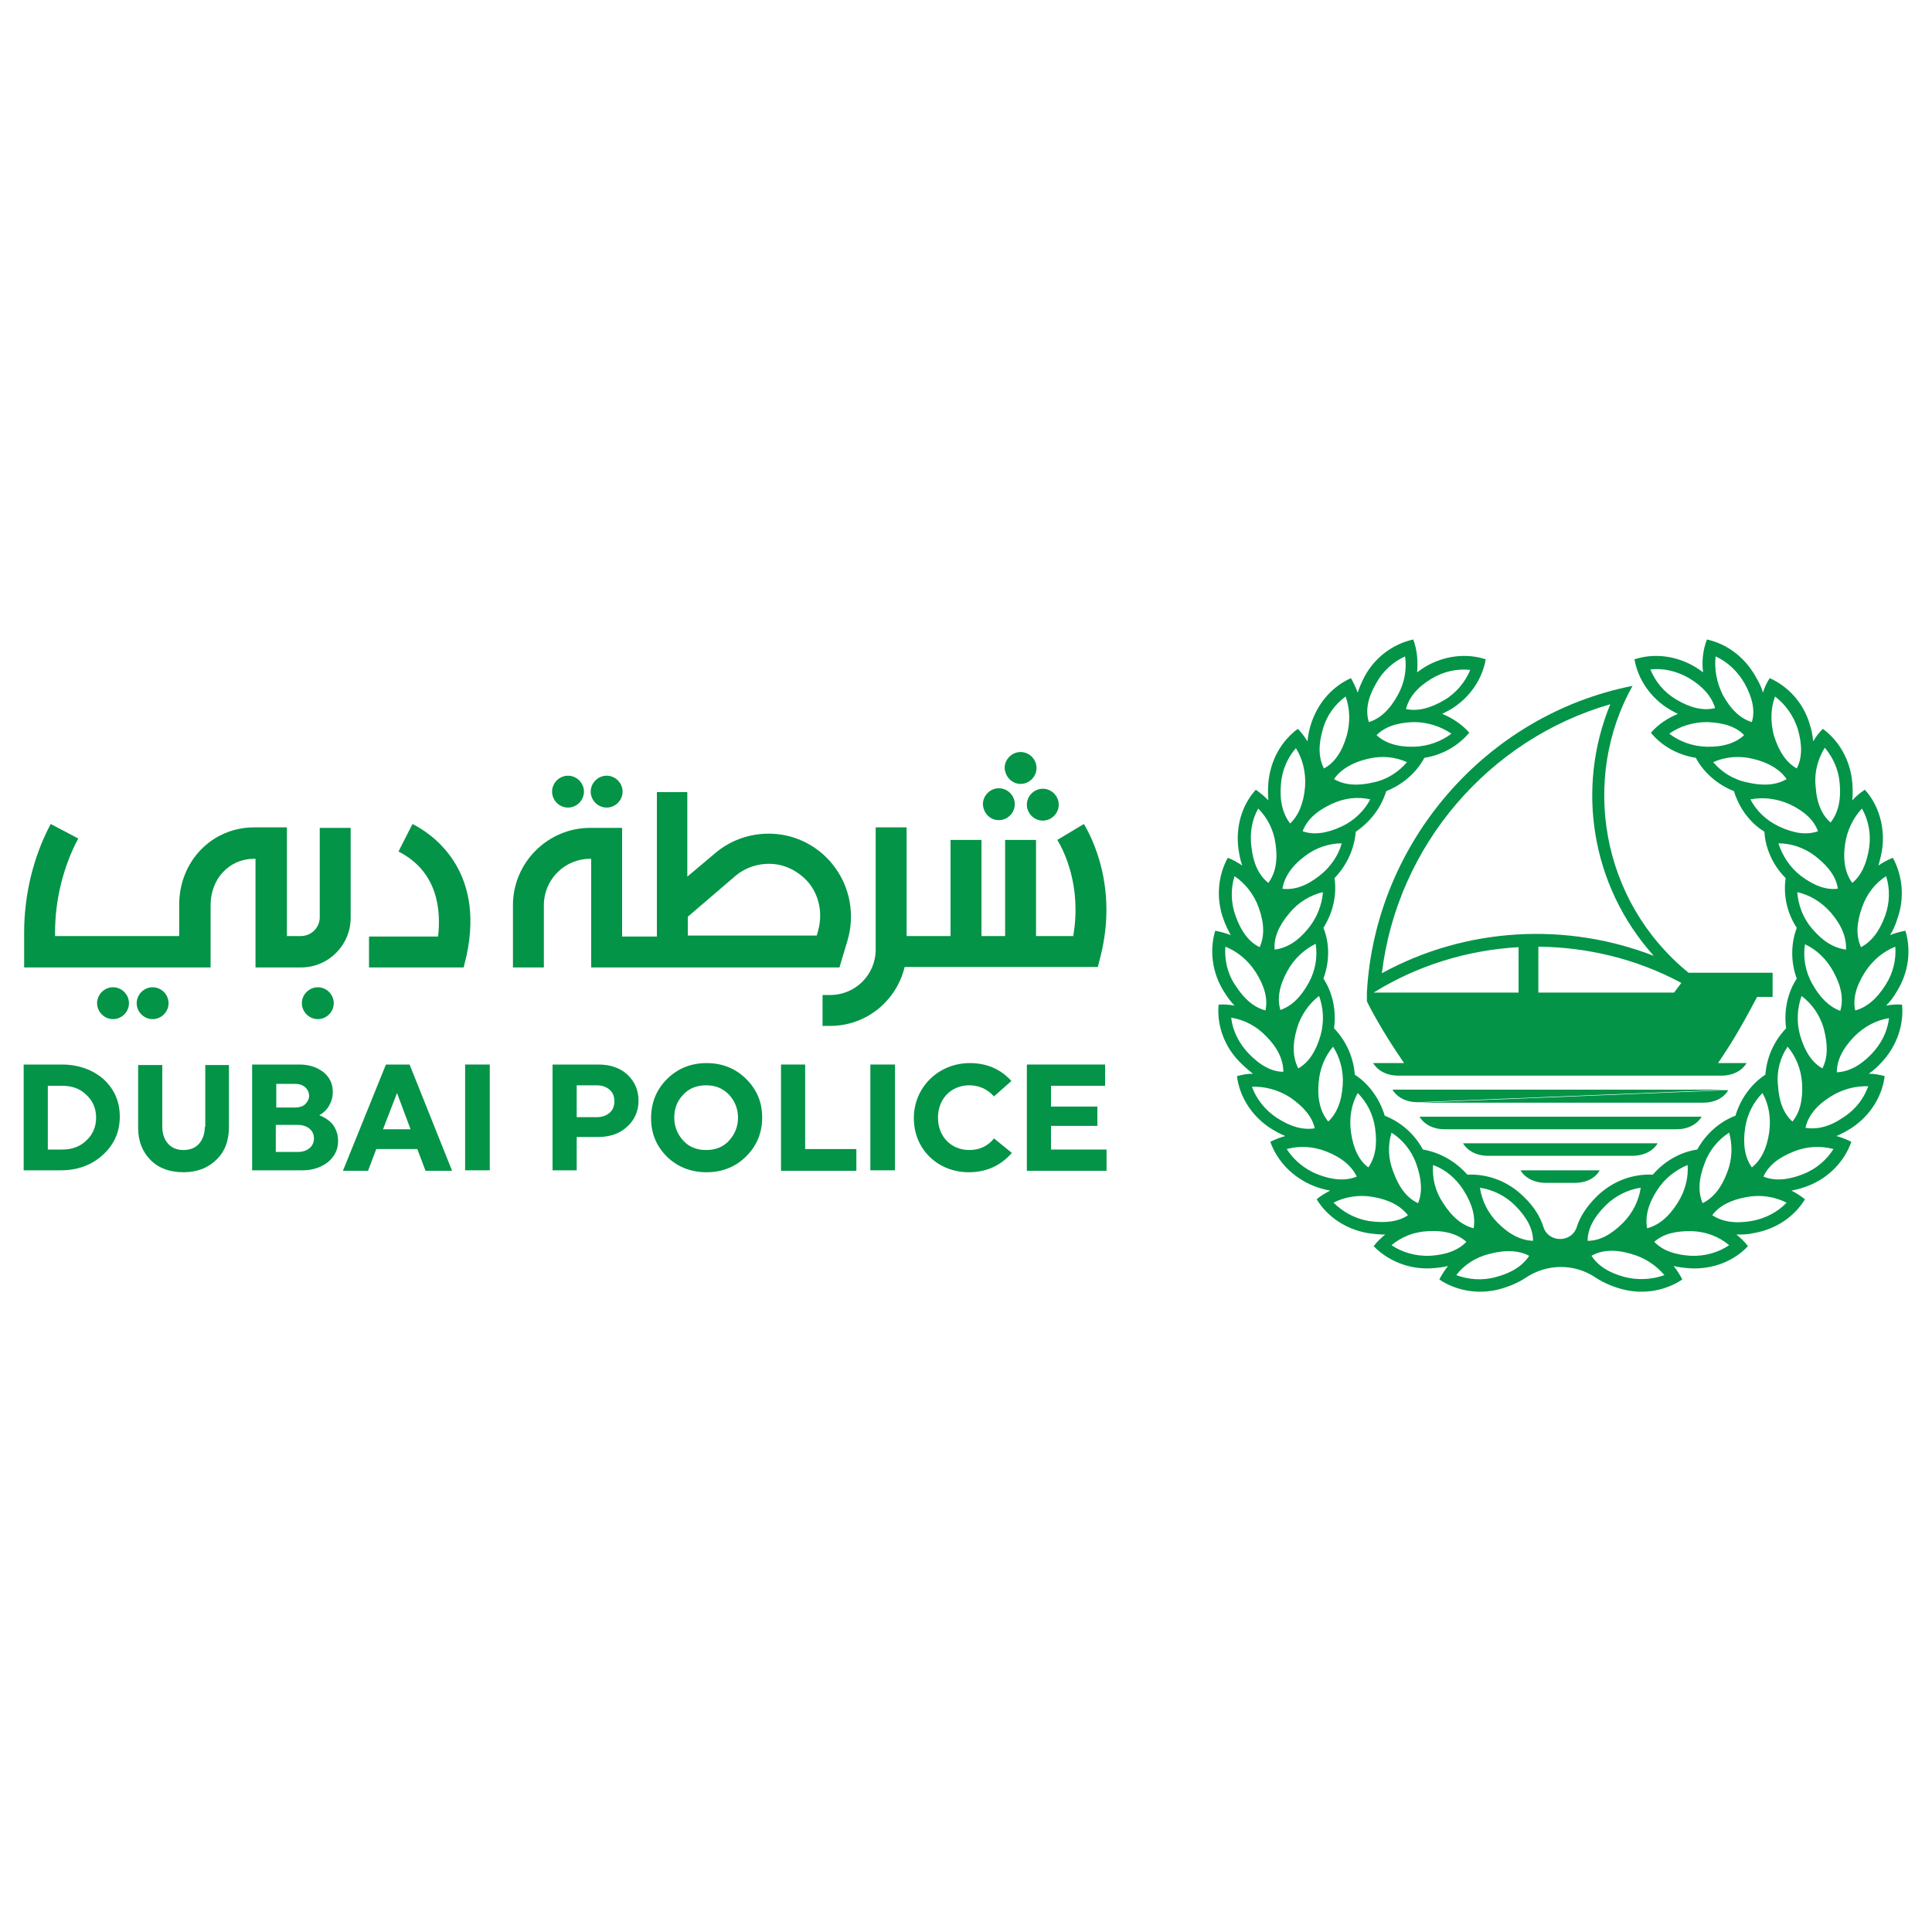 <?xml version="1.0" encoding="utf-8"?>
<!-- Generator: Adobe Illustrator 24.3.0, SVG Export Plug-In . SVG Version: 6.00 Build 0)  -->
<svg version="1.1" id="Layer_1" xmlns="http://www.w3.org/2000/svg" xmlns:xlink="http://www.w3.org/1999/xlink" x="0px" y="0px"
	 viewBox="0 0 400 400" style="enable-background:new 0 0 400 400;" xml:space="preserve">
<style type="text/css">
	.st0{fill:#039447;}
</style>
<g id="XMLID_395_">
	<path id="XMLID_492_" class="st0" d="M17.9,236.1c-1.3,1.3-3,1.9-5,1.9h-3v-13.2h3c2,0,3.7,0.6,5,1.9c1.3,1.2,2,2.8,2,4.7
		C19.9,233.3,19.2,234.9,17.9,236.1 M12.8,220.4H4.9v21.9h7.7c3.5,0,6.4-1.1,8.7-3.2c2.3-2.1,3.5-4.7,3.5-7.9c0-3.1-1.1-5.7-3.4-7.8
		C19.2,221.5,16.3,220.4,12.8,220.4"/>
	<path id="XMLID_491_" class="st0" d="M42.4,233.3c0,1.4-0.4,2.6-1.2,3.5c-0.8,0.9-1.9,1.3-3.2,1.3c-1.3,0-2.4-0.4-3.2-1.3
		c-0.8-0.9-1.2-2.1-1.2-3.5v-12.8h-5v13c0,2.8,0.9,5,2.6,6.7c1.7,1.7,4,2.5,6.8,2.5c2.8,0,5.1-0.9,6.8-2.6c1.8-1.7,2.6-4,2.6-6.8
		v-12.8h-4.9V233.3z"/>
	<path id="XMLID_487_" class="st0" d="M57.1,232.9h4.6c1,0,1.8,0.3,2.4,0.8c0.6,0.5,0.9,1.2,0.9,2c0,0.8-0.3,1.5-0.9,2
		c-0.6,0.5-1.4,0.8-2.4,0.8h-4.6V232.9z M63.2,228.6c-0.5,0.5-1.3,0.7-2.2,0.7h-3.8v-4.9H61c0.9,0,1.6,0.2,2.2,0.7
		c0.5,0.5,0.8,1.1,0.8,1.8C64,227.5,63.7,228.1,63.2,228.6 M66.1,230.9c0.9-0.5,1.5-1.1,2-1.9c0.5-0.9,0.8-1.8,0.8-2.9
		c0-1.7-0.6-3-1.9-4.1c-1.3-1-2.9-1.6-5-1.6h-9.8v21.9h10.4c2.1,0,3.9-0.6,5.3-1.7c1.4-1.2,2.1-2.6,2.1-4.4c0-1.3-0.4-2.4-1.1-3.4
		C68.2,232,67.2,231.3,66.1,230.9"/>
	<path id="XMLID_484_" class="st0" d="M85,233.8h-5.7l2.9-7.5L85,233.8z M84.8,220.4h-4.9L71,242.4h5.2l1.7-4.5h8.5l1.7,4.5h5.5
		L84.8,220.4L84.8,220.4z"/>
	<rect id="XMLID_483_" x="96.3" y="220.4" class="st0" width="5.1" height="21.9"/>
	<path id="XMLID_480_" class="st0" d="M119.4,224.7h4.1c1.1,0,2,0.3,2.7,0.9c0.7,0.6,1,1.4,1,2.4c0,1-0.3,1.8-1,2.4
		c-0.7,0.6-1.6,0.9-2.7,0.9h-4.1V224.7z M123.9,220.4h-9.5v21.9h5v-6.9h4.4c2.5,0,4.5-0.7,6-2.1c1.6-1.4,2.4-3.3,2.4-5.4
		c0-2.2-0.8-4-2.3-5.4C128.4,221.1,126.4,220.4,123.9,220.4"/>
	<path id="XMLID_477_" class="st0" d="M150.9,236.2c-1.2,1.3-2.8,1.9-4.7,1.9c-1.9,0-3.5-0.6-4.7-1.9c-1.2-1.3-1.9-2.9-1.9-4.8
		c0-1.9,0.6-3.5,1.9-4.8c1.2-1.3,2.8-1.9,4.7-1.9c1.9,0,3.4,0.6,4.7,1.9c1.2,1.3,1.9,2.9,1.9,4.8
		C152.8,233.3,152.1,234.9,150.9,236.2 M146.3,220.1c-3.2,0-6,1.1-8.2,3.3c-2.2,2.2-3.3,4.9-3.3,8.1c0,3.2,1.1,5.8,3.3,8
		c2.2,2.1,4.9,3.2,8.2,3.2c3.2,0,6-1.1,8.2-3.3c2.2-2.2,3.3-4.9,3.3-8c0-3.2-1.1-5.8-3.3-8C152.3,221.2,149.5,220.1,146.3,220.1"/>
	<path id="XMLID_476_" class="st0" d="M205.8,235.7c-1.3,1.6-3,2.4-5.1,2.4c-3.8,0-6.5-2.8-6.5-6.7c0-3.9,2.7-6.7,6.5-6.7
		c2,0,3.7,0.8,5,2.2l0.1,0.1l3.6-3.2l-0.1-0.1c-2.2-2.4-5.1-3.6-8.5-3.6c-6.5,0-11.6,5-11.6,11.4c0,6.4,4.9,11.2,11.4,11.2
		c3.5,0,6.5-1.3,8.8-3.9l0.1-0.1L205.8,235.7L205.8,235.7z"/>
	<polygon id="XMLID_475_" class="st0" points="166.7,220.4 161.7,220.4 161.7,242.4 177.3,242.4 177.3,237.9 166.7,237.9 	"/>
	<rect id="XMLID_474_" x="180.2" y="220.4" class="st0" width="5.1" height="21.9"/>
	<polygon id="XMLID_473_" class="st0" points="217.6,238 217.6,233.1 227.2,233.1 227.2,229.1 217.6,229.1 217.6,224.8 228.8,224.8 
		228.8,220.4 212.6,220.4 212.6,242.4 229.1,242.4 229.1,238 	"/>
	<path id="XMLID_472_" class="st0" d="M125.6,167.2c1.8,0,3.3-1.5,3.3-3.3c0-1.8-1.5-3.3-3.3-3.3c-1.8,0-3.3,1.5-3.3,3.3
		C122.3,165.7,123.8,167.2,125.6,167.2"/>
	<path id="XMLID_471_" class="st0" d="M211.3,162.3c1.8,0,3.3-1.5,3.3-3.3c0-1.8-1.5-3.3-3.3-3.3c-1.8,0-3.3,1.5-3.3,3.3
		C208.1,160.8,209.5,162.3,211.3,162.3"/>
	<path id="XMLID_470_" class="st0" d="M206.8,169.8c1.8,0,3.3-1.5,3.3-3.3c0-1.8-1.5-3.3-3.3-3.3c-1.8,0-3.3,1.5-3.3,3.3
		C203.6,168.4,205,169.8,206.8,169.8"/>
	<path id="XMLID_469_" class="st0" d="M212.6,166.6c0,1.8,1.5,3.3,3.3,3.3c1.8,0,3.3-1.5,3.3-3.3c0-1.8-1.5-3.3-3.3-3.3
		C214.1,163.3,212.6,164.8,212.6,166.6"/>
	<path id="XMLID_468_" class="st0" d="M224.4,170.6l-5.5,3.3c1.3,2.1,5.1,9.5,3.3,19.9h-7.7v-19.9h-6.4v19.9h-4.9v-19.9h-6.4v19.9
		h-9.1v-22.5h-6.4v25.3c0,5.2-4.2,9.4-9.4,9.4h-1.6v6.4h1.6c7.5,0,13.7-5.2,15.4-12.2h40l0.6-2.4
		C231.4,183.7,226.1,173.4,224.4,170.6"/>
	<path id="XMLID_467_" class="st0" d="M85.4,170.6l-2.9,5.7c8.3,4.2,8.8,12.4,8.2,17.6H76.4v6.4H96l0.6-2.5
		C100.5,179.7,89,172.4,85.4,170.6"/>
	<path id="XMLID_464_" class="st0" d="M142.4,189.8l9.8-8.4c2.2-1.9,5.2-2.8,8.1-2.5c2.9,0.3,5.6,1.9,7.4,4.2c2,2.7,2.6,6.2,1.7,9.5
		l-0.3,1.1h-26.7V189.8z M173.8,200.3l1.7-5.7c1.5-5.2,0.5-10.8-2.7-15.1c-2.8-3.8-7.1-6.3-11.8-6.8c-4.7-0.5-9.4,0.9-13,4l-5.7,4.8
		v-17.5H136v29.9h-7.2v-22.5h-6.6c-8.8,0-16,7.2-16,16v12.9h6.4v-12.9c0-5.3,4.3-9.6,9.6-9.6h0.2v22.5H173.8z"/>
	<path id="XMLID_463_" class="st0" d="M65.8,204.4c-1.8,0-3.3,1.5-3.3,3.3s1.5,3.3,3.3,3.3c1.8,0,3.3-1.5,3.3-3.3
		S67.6,204.4,65.8,204.4"/>
	<path id="XMLID_462_" class="st0" d="M31.6,204.4c-1.8,0-3.3,1.5-3.3,3.3s1.5,3.3,3.3,3.3c1.8,0,3.3-1.5,3.3-3.3
		S33.4,204.4,31.6,204.4"/>
	<path id="XMLID_461_" class="st0" d="M23.4,204.4c-1.8,0-3.3,1.5-3.3,3.3s1.5,3.3,3.3,3.3c1.8,0,3.3-1.5,3.3-3.3
		S25.2,204.4,23.4,204.4"/>
	<path id="XMLID_460_" class="st0" d="M117.6,167.2c1.8,0,3.3-1.5,3.3-3.3c0-1.8-1.5-3.3-3.3-3.3c-1.8,0-3.3,1.5-3.3,3.3
		C114.3,165.7,115.8,167.2,117.6,167.2"/>
	<path id="XMLID_459_" class="st0" d="M66.2,189.9c0,2.2-1.8,3.9-3.9,3.9h-2.9v-22.5h-6.8c-8.7,0-15.5,7-15.5,16v6.5H11.4V193
		c0-6.7,1.7-13.6,4.8-19.4l-5.7-3c-3.6,6.7-5.5,14.7-5.5,22.4v7.3h38.6v-12.9c0-5.5,3.9-9.6,9-9.6h0.3v22.5h9.4
		c5.7,0,10.3-4.6,10.3-10.3v-18.6h-6.4V189.9z"/>
	<g id="XMLID_396_">
		<path id="XMLID_407_" class="st0" d="M380.3,222c0-2.4,1.1-4.8,3.6-7.4c2.1-2.1,4.6-3.4,7.2-3.8c-0.3,2.6-1.5,5.2-3.6,7.4
			C385.1,220.7,382.7,221.9,380.3,222 M386.8,224.9c-0.9,2.5-2.6,4.8-5.1,6.4c-2.9,2-5.5,2.6-7.9,2.2c0.5-2.3,2.1-4.5,5.1-6.4
			C381.4,225.5,384.2,224.8,386.8,224.9 M373.3,243.1c-3.3,1.3-6,1.4-8.2,0.5c1-2.2,3-3.9,6.3-5.2c2.7-1.1,5.6-1.2,8.2-0.5
			C378.2,240.1,376.1,242,373.3,243.1 M362.6,252.8c-3.5,0.6-6.1,0.1-8.1-1.2c1.4-1.9,3.8-3.2,7.3-3.8c2.9-0.5,5.7,0,8.1,1.2
			C368.1,250.9,365.5,252.3,362.6,252.8 M350.1,260c-3.5-0.2-6-1.2-7.6-2.9c1.8-1.6,4.4-2.3,7.9-2.2c2.9,0.1,5.6,1.2,7.6,2.9
			C355.8,259.3,353.1,260.1,350.1,260 M336.4,264.4c-3.4-0.9-5.6-2.4-6.9-4.4c2.1-1.2,4.8-1.4,8.2-0.4c2.9,0.8,5.2,2.4,6.9,4.4
			C342.1,264.9,339.2,265.1,336.4,264.4 M332.4,249.6c2.1-2.1,4.7-3.3,7.3-3.7c-0.4,2.6-1.6,5.2-3.7,7.3c-2.5,2.5-4.9,3.7-7.3,3.7
			C328.7,254.5,329.9,252.1,332.4,249.6 M343.1,246.4c1.6-2.5,3.9-4.2,6.3-5.2c0.2,2.6-0.5,5.4-2.1,7.9c-1.9,3-4,4.6-6.3,5.2
			C340.6,251.9,341.2,249.3,343.1,246.4 M352.9,240.9c1-2.8,2.9-5,5.1-6.4c0.7,2.5,0.7,5.4-0.4,8.2c-1.2,3.3-3,5.4-5.1,6.4
			C351.6,246.9,351.6,244.3,352.9,240.9 M361.3,233.6c0.4-2.9,1.8-5.5,3.6-7.3c1.3,2.3,1.8,5.1,1.4,8.1c-0.5,3.5-1.8,5.9-3.6,7.3
			C361.3,239.7,360.8,237.1,361.3,233.6 M370.1,216.7c1.7,2,2.8,4.6,3,7.6c0.2,3.5-0.5,6.1-2,7.9c-1.8-1.6-2.8-4.1-3-7.6
			C367.8,221.7,368.6,218.9,370.1,216.7 M368.2,174.6c2.6,0,5.4,0.9,7.7,2.7c2.8,2.2,4.3,4.4,4.6,6.7c-2.4,0.3-4.9-0.6-7.7-2.7
			C370.5,179.5,369,177.1,368.2,174.6 M362.4,165.5c2.6-0.5,5.4-0.2,8.1,1c3.2,1.5,5.1,3.4,5.9,5.6c-2.3,0.8-4.9,0.5-8.1-1
			C365.6,169.8,363.6,167.8,362.4,165.5 M354.7,157.8c2.4-1.1,5.3-1.4,8.2-0.7c3.4,0.8,5.7,2.3,7,4.2c-2,1.2-4.7,1.5-8.1,0.7
			C358.8,161.4,356.4,159.8,354.7,157.8 M353.3,154.6c-3-0.1-5.6-1.1-7.7-2.7c2.1-1.5,4.9-2.4,7.8-2.4c3.5,0.1,6.1,1,7.7,2.7
			C359.4,153.8,356.8,154.7,353.3,154.6 M347,144.8c-2.5-1.5-4.3-3.7-5.3-6.2c2.6-0.3,5.4,0.3,8,1.8c3,1.8,4.7,3.9,5.4,6.2
			C352.7,147.2,350,146.6,347,144.8 M355.2,135.9c2.4,1.1,4.5,3,6,5.6c1.7,3.1,2.2,5.7,1.5,8c-2.3-0.7-4.3-2.5-6-5.6
			C355.4,141.3,354.9,138.5,355.2,135.9 M367.5,144.2c2.1,1.6,3.8,3.9,4.7,6.7c1,3.4,0.9,6.1-0.2,8.2c-2.1-1.2-3.6-3.3-4.7-6.7
			C366.5,149.5,366.6,146.6,367.5,144.2 M377.8,154.8c1.7,2,2.9,4.6,3.1,7.5c0.3,3.5-0.4,6.1-1.9,8c-1.8-1.6-2.9-4-3.1-7.6
			C375.6,159.8,376.4,157.1,377.8,154.8 M375.2,192.3c-1.9-2.2-2.9-4.9-3.1-7.6c2.6,0.6,5,2,7,4.3c2.3,2.7,3.2,5.2,3.1,7.6
			C379.8,196.3,377.5,195,375.2,192.3 M377.3,221.2c-2.1-1.2-3.6-3.4-4.6-6.8c-0.8-2.8-0.6-5.7,0.3-8.2c2.1,1.6,3.8,3.9,4.6,6.8
			C378.5,216.4,378.4,219.1,377.3,221.2 M375.1,203.5c-1.4-2.6-1.8-5.4-1.4-8c2.4,1.1,4.5,3.1,5.9,5.7c1.7,3.1,2.1,5.8,1.4,8.1
			C378.7,208.4,376.8,206.6,375.1,203.5 M382,174.8c0.4-2.9,1.7-5.5,3.5-7.4c1.3,2.3,1.9,5.1,1.5,8c-0.5,3.5-1.7,5.9-3.5,7.4
			C382.1,180.9,381.5,178.3,382,174.8 M390.5,181.4c0.8,2.5,0.8,5.4-0.2,8.2c-1.2,3.3-2.9,5.4-5,6.5c-1-2.2-1-4.8,0.2-8.2
			C386.5,185,388.3,182.8,390.5,181.4 M392.4,196c0.2,2.6-0.4,5.4-2,7.9c-1.9,3-4,4.7-6.3,5.3c-0.5-2.3,0.1-4.9,2-7.9
			C387.7,198.8,389.9,197,392.4,196 M310.1,253.2c-2.1-2.1-3.3-4.7-3.7-7.3c2.6,0.4,5.2,1.6,7.3,3.7c2.5,2.5,3.7,4.9,3.7,7.3
			C315,256.8,312.6,255.7,310.1,253.2 M309.7,264.4c-2.9,0.8-5.7,0.5-8.2-0.4c1.6-2.1,4-3.7,6.9-4.4c3.4-0.9,6.1-0.7,8.2,0.4
			C315.3,262,313.1,263.5,309.7,264.4 M296,260c-2.9,0.1-5.7-0.7-7.9-2.2c2-1.7,4.7-2.8,7.6-2.9c3.5-0.2,6.1,0.6,7.9,2.2
			C302,258.8,299.5,259.8,296,260 M283.4,252.8c-2.9-0.5-5.4-1.9-7.3-3.8c2.3-1.2,5.2-1.7,8.1-1.2c3.5,0.6,5.8,1.9,7.3,3.8
			C289.6,252.9,286.9,253.3,283.4,252.8 M272.7,243.1c-2.7-1.1-4.9-3-6.3-5.2c2.6-0.7,5.4-0.6,8.2,0.5c3.3,1.3,5.3,3.1,6.3,5.2
			C278.7,244.5,276,244.4,272.7,243.1 M264.3,231.4c-2.4-1.6-4.2-3.9-5.1-6.4c2.6-0.1,5.4,0.6,7.9,2.2c2.9,2,4.6,4.1,5.1,6.4
			C269.8,234,267.2,233.3,264.3,231.4 M258.5,218.1c-2-2.1-3.3-4.7-3.6-7.4c2.6,0.4,5.2,1.7,7.2,3.8c2.5,2.5,3.6,5,3.6,7.4
			C263.4,221.9,261,220.7,258.5,218.1 M253.7,196c2.5,1,4.7,2.8,6.3,5.3c1.9,3,2.5,5.6,2,7.9c-2.3-0.6-4.4-2.3-6.3-5.3
			C254.1,201.5,253.5,198.7,253.7,196 M255.6,181.4c2.2,1.5,4,3.7,5,6.5c1.2,3.3,1.2,6,0.2,8.2c-2.1-1-3.8-3.1-5-6.5
			C254.8,186.8,254.8,183.9,255.6,181.4 M260.5,167.4c1.9,1.9,3.2,4.4,3.6,7.4c0.5,3.5-0.1,6.1-1.5,8c-1.9-1.5-3.1-3.9-3.5-7.4
			C258.7,172.5,259.2,169.7,260.5,167.4 M265.2,162.4c0.2-2.9,1.4-5.6,3.1-7.5c1.4,2.2,2.1,5,1.9,8c-0.3,3.5-1.4,6-3.1,7.6
			C265.6,168.5,264.9,165.9,265.2,162.4 M275.6,166.5c2.7-1.3,5.5-1.6,8.1-1c-1.2,2.3-3.3,4.4-5.9,5.6c-3.2,1.5-5.9,1.8-8.1,1
			C270.5,169.9,272.4,168,275.6,166.5 M273.9,150.9c0.8-2.8,2.5-5.1,4.7-6.7c0.9,2.5,1,5.4,0.2,8.2c-1,3.4-2.6,5.6-4.7,6.7
			C273,156.9,272.9,154.3,273.9,150.9 M283.2,157.1c2.9-0.7,5.7-0.4,8.1,0.7c-1.7,2-4.1,3.6-7,4.2c-3.4,0.8-6.1,0.5-8.1-0.7
			C277.5,159.4,279.8,157.9,283.2,157.1 M284.9,141.5c1.4-2.6,3.6-4.5,6-5.6c0.4,2.6-0.1,5.5-1.5,8c-1.7,3.1-3.7,4.9-6,5.6
			C282.7,147.2,283.1,144.6,284.9,141.5 M296.4,140.5c2.5-1.5,5.3-2.1,8-1.8c-1,2.4-2.8,4.7-5.3,6.2c-3,1.8-5.7,2.4-8,1.9
			C291.7,144.4,293.4,142.3,296.4,140.5 M300.5,151.9c-2.1,1.6-4.8,2.6-7.7,2.7c-3.5,0.1-6.1-0.8-7.8-2.4c1.7-1.7,4.2-2.6,7.7-2.7
			C295.6,149.5,298.3,150.4,300.5,151.9 M273.2,181.3c-2.8,2.2-5.3,3-7.7,2.7c0.4-2.3,1.8-4.6,4.6-6.7c2.3-1.8,5.1-2.7,7.7-2.7
			C277.1,177.1,275.5,179.5,273.2,181.3 M268.5,213c0.8-2.8,2.5-5.2,4.6-6.8c0.9,2.5,1.1,5.3,0.3,8.2c-1,3.4-2.5,5.6-4.6,6.8
			C267.7,219.1,267.5,216.4,268.5,213 M263.9,196.6c-0.2-2.4,0.8-4.9,3.1-7.6c1.9-2.3,4.4-3.7,6.9-4.3c-0.2,2.6-1.2,5.3-3.1,7.6
			C268.6,195,266.3,196.3,263.9,196.6 M266.5,201.1c1.4-2.6,3.5-4.5,5.9-5.7c0.4,2.6,0,5.4-1.4,8c-1.7,3.1-3.6,4.9-5.9,5.7
			C264.4,206.9,264.8,204.2,266.5,201.1 M276,216.7c1.4,2.2,2.2,5,2,7.9c-0.2,3.5-1.3,6-3,7.6c-1.5-1.8-2.3-4.4-2-7.9
			C273.2,221.3,274.3,218.7,276,216.7 M281.1,226.3c1.9,1.9,3.2,4.4,3.6,7.3c0.5,3.5,0,6.1-1.4,8.1c-1.9-1.4-3.1-3.8-3.6-7.3
			C279.3,231.4,279.8,228.6,281.1,226.3 M288.1,234.5c2.2,1.4,4.1,3.6,5.1,6.4c1.2,3.3,1.3,6,0.4,8.2c-2.2-1-3.9-3.1-5.1-6.4
			C287.4,240,287.3,237.1,288.1,234.5 M296.7,241.2c2.5,0.9,4.7,2.7,6.3,5.2c1.9,3,2.5,5.6,2.1,7.9c-2.3-0.6-4.4-2.2-6.3-5.2
			C297.1,246.6,296.5,243.8,296.7,241.2 M393.8,208c-1.1-0.1-2.2,0-3.3,0.2c0.8-0.8,1.5-1.7,2.2-2.9c2.5-4,3-8.6,1.8-12.6
			c-1.1,0.2-2.2,0.5-3.2,0.9c0.6-0.9,1.1-2,1.5-3.3c1.6-4.4,1.1-9-0.9-12.7c-1,0.4-2,0.9-3,1.6c0.3-1,0.6-2.2,0.8-3.5
			c0.6-4.6-0.8-9.1-3.6-12.2c-0.9,0.6-1.8,1.3-2.6,2.2c0.1-1.1,0.1-2.3,0-3.6c-0.4-4.7-2.7-8.7-6.1-11.2c-0.8,0.8-1.5,1.7-2,2.6
			c-0.1-1.1-0.3-2.3-0.7-3.5c-1.3-4.5-4.5-7.9-8.3-9.6c-0.6,0.9-1.1,2-1.4,3c-0.3-1.1-0.8-2.1-1.5-3.3c-2.3-4.1-6-6.8-10.1-7.7
			c-0.8,2.1-1.1,4.4-0.8,6.8c-0.5-0.4-1-0.7-1.6-1.1c-4-2.4-8.6-2.9-12.6-1.6c0.7,4.1,3.3,8,7.3,10.4c0.6,0.3,1.2,0.7,1.7,0.9
			c-2.2,0.9-4.1,2.2-5.6,3.9c2.2,2.7,5.5,4.6,9.3,5.2c1.6,3,4.4,5.5,7.9,6.9c1,3.3,3.1,6.4,6.3,8.4c0.2,3.4,1.7,6.9,4.4,9.6
			c-0.5,3.4,0.2,7.1,2.3,10.3c-1.2,3.2-1.3,7,0,10.5c-1.9,2.9-2.7,6.6-2.2,10.3c-2.4,2.5-4,5.8-4.3,9.6c-2.9,1.9-5.1,4.9-6.2,8.5
			c-3.2,1.2-6.1,3.7-7.9,7c-3.4,0.5-6.7,2.3-9.2,5.2c-4.1-0.2-8.4,1.3-11.7,4.6c-2.1,2.1-3.4,4.2-4,6.1c-1,3.5-6,3.5-7,0
			c-0.6-1.9-1.8-4-4-6.1c-3.3-3.3-7.6-4.8-11.7-4.6c-2.5-2.8-5.7-4.6-9.2-5.2c-1.8-3.3-4.6-5.7-7.9-7c-1.1-3.6-3.3-6.6-6.2-8.5
			c-0.3-3.8-1.9-7.1-4.3-9.6c0.5-3.7-0.3-7.4-2.2-10.3c1.3-3.5,1.3-7.3,0-10.5c2-3.2,2.8-6.8,2.3-10.3c2.6-2.7,4.1-6.1,4.4-9.6
			c3.1-2.1,5.3-5.1,6.3-8.4c3.5-1.4,6.3-3.9,7.9-6.9c3.8-0.6,7-2.5,9.3-5.2c-1.5-1.7-3.4-3-5.6-3.9c0.6-0.3,1.1-0.6,1.7-0.9
			c4-2.4,6.6-6.3,7.3-10.4c-4-1.3-8.6-0.8-12.6,1.6c-0.6,0.4-1.1,0.7-1.6,1.1c0.2-2.3,0-4.7-0.8-6.8c-4.1,0.9-7.9,3.6-10.1,7.7
			c-0.6,1.2-1.1,2.3-1.4,3.3c-0.4-1.1-0.9-2.1-1.4-3c-3.8,1.7-6.9,5.1-8.3,9.6c-0.4,1.3-0.6,2.4-0.7,3.5c-0.6-1-1.3-1.9-2-2.6
			c-3.4,2.5-5.7,6.5-6.1,11.2c-0.1,1.3-0.1,2.5,0,3.6c-0.8-0.8-1.6-1.5-2.6-2.2c-2.8,3.1-4.2,7.5-3.6,12.2c0.2,1.3,0.4,2.5,0.8,3.5
			c-0.9-0.6-1.9-1.2-3-1.6c-2,3.6-2.5,8.3-0.9,12.7c0.4,1.2,1,2.3,1.5,3.3c-1.1-0.4-2.1-0.7-3.2-0.9c-1.2,4-0.7,8.6,1.8,12.6
			c0.7,1.1,1.4,2.1,2.2,2.9c-1.1-0.2-2.2-0.3-3.3-0.2c-0.4,4.1,1.1,8.6,4.4,11.9c0.9,0.9,1.8,1.7,2.7,2.4c-1.1,0-2.2,0.2-3.3,0.5
			c0.5,4.1,2.9,8.1,6.8,10.7c1.1,0.7,2.2,1.3,3.2,1.7c-1.1,0.3-2.1,0.7-3.1,1.2c1.4,3.9,4.5,7.3,8.9,9.1c1.2,0.5,2.4,0.8,3.5,1
			c-1,0.5-2,1.1-2.8,1.8c2.2,3.6,6,6.2,10.6,7c1.3,0.2,2.5,0.3,3.6,0.3c-0.9,0.7-1.7,1.5-2.4,2.4c2.9,3,7.2,4.8,11.8,4.6
			c1.3-0.1,2.5-0.2,3.6-0.5c-0.7,0.9-1.3,1.8-1.8,2.8c3.4,2.3,8,3.2,12.5,2c2.2-0.6,3.9-1.4,5.3-2.3c4.4-3,10.2-3.1,14.7,0
			c1.4,0.9,3.1,1.7,5.3,2.3c4.5,1.2,9.1,0.3,12.5-2c-0.5-1-1.1-1.9-1.8-2.8c1.1,0.3,2.3,0.4,3.6,0.5c4.7,0.2,9-1.6,11.8-4.6
			c-0.7-0.9-1.5-1.7-2.4-2.4c1.1,0,2.3,0,3.6-0.3c4.6-0.8,8.4-3.4,10.6-7c-0.9-0.7-1.8-1.3-2.8-1.8c1.1-0.2,2.2-0.5,3.5-1
			c4.3-1.7,7.5-5.1,8.9-9.1c-1-0.5-2-0.9-3.1-1.2c1-0.4,2.1-1,3.2-1.7c3.9-2.6,6.3-6.6,6.8-10.7c-1.1-0.3-2.2-0.5-3.3-0.5
			c0.9-0.6,1.8-1.4,2.7-2.4C392.7,216.6,394.2,212.2,393.8,208"/>
		<path id="XMLID_402_" class="st0" d="M342.4,197.9c-18-7-38.8-6-56.3,3.6c3.2-26.6,22.3-48.5,47.3-55.7
			C326.3,163,329.3,183.3,342.4,197.9 M348.1,203.5l-1.5,2h-28.1V196C328.6,196.1,338.8,198.5,348.1,203.5 M284.4,205.5
			c9-5.6,19.4-8.8,30-9.4v9.4H284.4z M283,205.5v1.8c0.5,1.1,3.2,6.3,7.7,12.8h-6.4c0,0,1.3,2.6,5.2,2.6h66.9c3.9,0,5.2-2.6,5.2-2.6
			h-5.9c3.6-5.3,5.3-8.5,8.1-13.7h3.2v-5h-17.4c-18.3-14.9-22.3-40.3-11.6-59.4C307.6,148,284.7,174.5,283,205.5"/>
		<path id="XMLID_401_" class="st0" d="M320.1,244.9h5.9c4,0,5.2-2.6,5.2-2.6h-16.4C314.8,242.3,316.1,244.9,320.1,244.9"/>
		<path id="XMLID_400_" class="st0" d="M343.2,236.7h-40.3c0,0,1.3,2.6,5.2,2.6h29.8C341.9,239.3,343.2,236.7,343.2,236.7"/>
		<path id="XMLID_399_" class="st0" d="M352.3,231.2h-58.4c0,0,1.3,2.6,5.2,2.6h48C351,233.8,352.3,231.2,352.3,231.2"/>
		<path id="XMLID_398_" class="st0" d="M293.5,228.3h59.1c4,0,5.2-2.6,5.2-2.6"/>
		<path id="XMLID_397_" class="st0" d="M357.8,225.6h-69.5c0,0,1.3,2.6,5.2,2.6"/>
	</g>
</g>
<g>
</g>
<g>
</g>
<g>
</g>
<g>
</g>
<g>
</g>
<g>
</g>
</svg>
